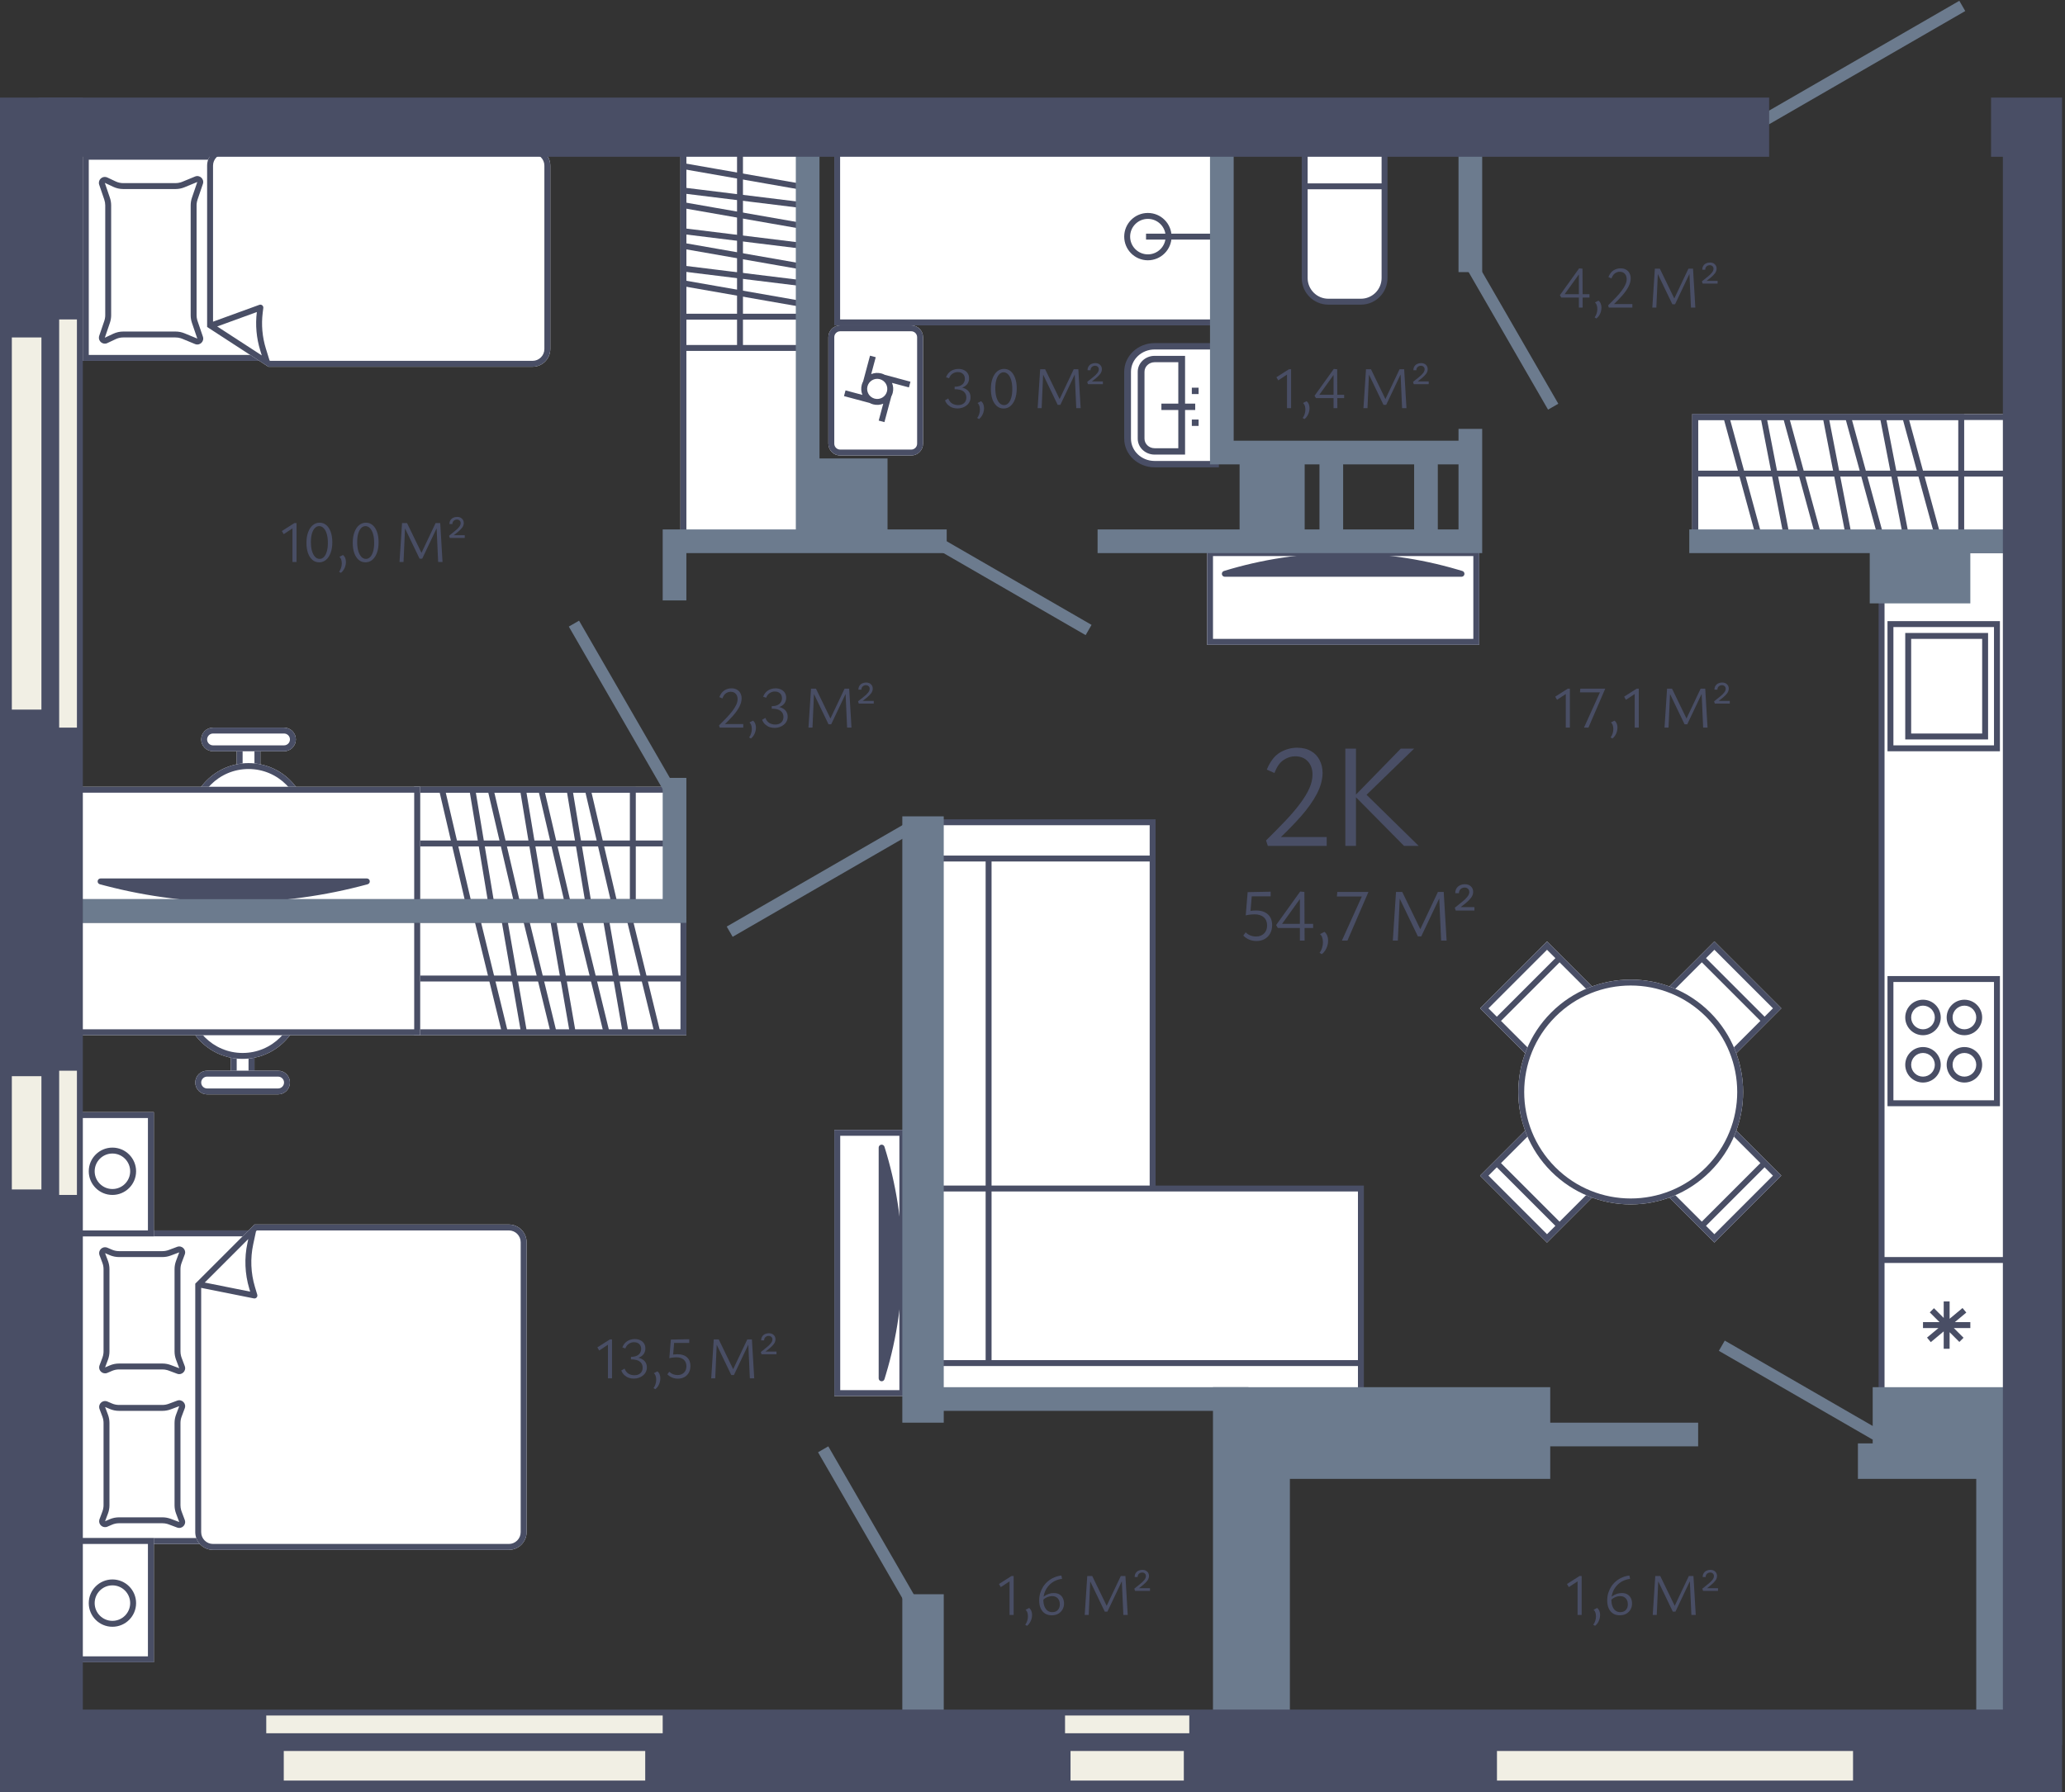 <svg width="349" height="303" viewBox="0 0 349 303" fill="none" xmlns="http://www.w3.org/2000/svg">
<rect x="0" y="0" width="349" height="303" fill="#333333" stroke="none"/>
<g id="2_12_10">
<g id="basic_furniture">
<g id="bath_stuff">
<g id="toilet">
<path id="toilet_2" d="M230 51L224.5 51C222.291 51 220.5 49.209 220.5 47L220.5 31.5L220.5 24.5L234 24.5L234 31.5L234 47C234 49.209 232.209 51 230 51Z" fill="white"/>
<path id="toilet (Stroke)" d="M220 24L234.5 24L234.5 47C234.5 49.485 232.485 51.5 230 51.5L224.5 51.5C222.015 51.5 220 49.485 220 47L220 24ZM233.5 31L233.5 25L221 25L221 31L233.5 31ZM230 50.5C231.933 50.5 233.5 48.933 233.5 47L233.5 32L221 32L221 47C221 48.933 222.567 50.5 224.5 50.5L230 50.5Z" fill="#494E65"/>
</g>
<g id="sink">
<path id="Vector 13" d="M195.142 58.538L205.427 58.538L205.427 78.461L195.142 78.461C192.617 78.461 190.57 76.532 190.57 74.153L190.57 62.846C190.57 60.467 192.617 58.538 195.142 58.538Z" fill="white"/>
<path id="Vector 13 (Stroke)" d="M195.143 59.077C192.934 59.077 191.143 60.764 191.143 62.846L191.143 74.154C191.143 76.236 192.934 77.923 195.143 77.923L204.857 77.923L204.857 59.077L195.143 59.077ZM206 58L206 79L195.143 79C192.303 79 190 76.83 190 74.154L190 62.846C190 60.17 192.303 58 195.143 58L206 58Z" fill="#494E65"/>
<path id="Vector 14" d="M195.141 76.309L199.713 76.309L199.713 60.693L195.141 60.693C193.879 60.693 192.855 61.657 192.855 62.847L192.855 74.155C192.855 75.344 193.879 76.309 195.141 76.309Z" fill="white"/>
<path id="Vector 14 (Stroke)" d="M195.142 61.232C194.196 61.232 193.428 61.956 193.428 62.848L193.428 74.155C193.428 75.047 194.196 75.771 195.142 75.771L199.142 75.771L199.142 61.232L195.142 61.232ZM200.285 60.155L200.285 76.848L195.142 76.848C193.564 76.848 192.285 75.642 192.285 74.155L192.285 62.848C192.285 61.361 193.564 60.155 195.142 60.155L200.285 60.155Z" fill="#494E65"/>
<path id="Vector 15 (Stroke)" d="M201.428 70.923L202.571 70.923L202.571 72L201.428 72L201.428 70.923ZM201.428 65.538L202.571 65.538L202.571 66.615L201.428 66.615L201.428 65.538ZM196.285 68.231L201.999 68.231L201.999 69.308L196.285 69.308L196.285 68.231Z" fill="#494E65"/>
</g>
<g id="bath">
<rect width="30" height="65" transform="translate(206 25) rotate(90)" fill="white"/>
<path id="Ellipse 1" d="M194 44C191.791 44 190 42.209 190 40C190 37.791 191.791 36 194 36C196.209 36 198 37.791 198 40C198 42.209 196.209 44 194 44Z" fill="white"/>
<path id="Ellipse 1 (Stroke)" d="M194 43C195.657 43 197 41.657 197 40C197 38.343 195.657 37 194 37C192.343 37 191 38.343 191 40L190 40C190 37.791 191.791 36 194 36C196.209 36 198 37.791 198 40C198 42.209 196.209 44 194 44C191.791 44 190 42.209 190 40L191 40C191 41.657 192.343 43 194 43Z" fill="#494E65"/>
<path id="Rectangle 75 (Stroke)" d="M206 55L141 55L141 25L206 25L206 55ZM141.985 26L141.985 54L205.015 54L205.015 40.5L193.689 40.5L193.689 39.5L205.015 39.5L205.015 26L141.985 26Z" fill="#494E65"/>
</g>
<g id="washing">
<path id="Rectangle 112" d="M142 77C140.895 77 140 76.105 140 75L140 57C140 55.895 140.895 55 142 55L154 55C155.105 55 156 55.895 156 57L156 75C156 76.105 155.105 77 154 77L142 77Z" fill="white"/>
<path id="Rectangle 112 (Stroke)" d="M155 57L156 57L156 75L155 75L155 57ZM154 56L142 56C141.448 56 141 56.448 141 57L141 75C141 75.552 141.448 76 142 76L154 76C154.552 76 155 75.552 155 75L156 75L155.989 75.204C155.887 76.213 155.036 77 154 77L142 77C140.895 77 140 76.105 140 75L140 57C140 55.895 140.895 55 142 55L154 55C155.036 55 155.887 55.787 155.989 56.796L156 57L155 57C155 56.448 154.552 56 154 56Z" fill="#494E65"/>
<path id="Ellipse 9 (Stroke)" d="M148.698 64.097C149.607 64.34 150.146 65.274 149.902 66.183C149.659 67.091 148.725 67.631 147.817 67.387C146.908 67.144 146.369 66.21 146.612 65.301C146.856 64.393 147.79 63.854 148.698 64.097ZM147.558 68.353C148.149 68.512 148.747 68.459 149.273 68.245L148.508 71.099L149.474 71.358L150.636 67.022C150.733 66.842 150.813 66.648 150.868 66.442C151.027 65.85 150.973 65.253 150.759 64.726L153.614 65.491L153.873 64.525L149.536 63.363C149.356 63.266 149.163 63.186 148.957 63.131C148.365 62.973 147.768 63.026 147.241 63.24L148.006 60.385L147.04 60.126L145.879 64.463C145.782 64.643 145.702 64.836 145.646 65.042C145.488 65.634 145.541 66.231 145.755 66.758L142.901 65.993L142.642 66.959L146.977 68.121C147.158 68.218 147.351 68.298 147.558 68.353Z" fill="#494E65"/>
</g>
</g>
<g id="wardrobe">
<path id="Rectangle 80" d="M340 70L340 80.062L340 80.5L340 91L286 91L286 80.062L286 70L340 70Z" fill="white"/>
<path id="Rectangle 80 (Stroke)" d="M340 91L286 91L286 70L340 70L340 91ZM287 80.562L287 90L339 90L339 80.562L287 80.562ZM287 71L287 79.562L339 79.562L339 71L287 71Z" fill="#494E65"/>
<path id="Rectangle 81 (Stroke)" d="M331.961 91L286.004 91L286.004 70L331.961 70L331.961 91ZM287.004 71L287.004 90L330.961 90L330.961 71L287.004 71Z" fill="#494E65"/>
<path id="Vector 18 (Stroke)" d="M296.767 90.715L291.26 70.555L292.224 70.291L297.731 90.451L296.767 90.715ZM301.953 90.583L301.463 90.678L297.55 70.519L298.531 70.327L302.444 90.487L301.953 90.583ZM306.848 90.715L301.34 70.555L302.305 70.291L307.812 90.451L306.848 90.715ZM312.455 90.583L311.964 90.678L308.052 70.519L309.033 70.327L312.945 90.487L312.455 90.583ZM317.349 90.715L311.841 70.555L312.806 70.291L318.313 90.451L317.349 90.715ZM322.114 90.583L321.623 90.678L317.71 70.519L318.692 70.327L322.604 90.487L322.114 90.583ZM327.008 90.715L321.5 70.555L322.465 70.291L327.973 90.451L327.008 90.715Z" fill="#494E65"/>
</g>
<g id="kitchen">
<path id="Vector 19" d="M318 93H340V213V236H318V213V93Z" fill="white"/>
<path id="Vector 19 (Stroke)" d="M340.5 92.5V236.5H317.5V92.5H340.5ZM318.5 235.5H339.5V213.5H318.5V235.5ZM318.5 212.5H339.5V93.5H318.5V212.5Z" fill="#494E65"/>
<path id="Vector 17 (Stroke)" d="M329.5 228L329.5 225.207L331.146 226.854L331.854 226.146L330.207 224.5L333 224.5L333 223.5L330.381 223.5L332.32 221.884L331.68 221.116L329.5 222.933L329.5 220L328.5 220L328.5 222.793L326.854 221.146L326.146 221.854L327.793 223.5L325 223.5L325 224.5L327.619 224.5L325.68 226.116L326.32 226.884L328.5 225.067L328.5 228L329.5 228Z" fill="#494E65"/>
<g id="Group 69">
<path id="Rectangle 76 (Stroke)" d="M338 165L319 165L319 187L338 187L338 165ZM320 186L320 166L337 166L337 186L320 186Z" fill="#494E65"/>
<path id="Ellipse 2 (Stroke)" d="M332 178C333.105 178 334 178.895 334 180C334 181.105 333.105 182 332 182C330.895 182 330 181.105 330 180L329 180C329 181.657 330.343 183 332 183C333.657 183 335 181.657 335 180C335 178.343 333.657 177 332 177C330.343 177 329 178.343 329 180L330 180C330 178.895 330.895 178 332 178Z" fill="#494E65"/>
<path id="Ellipse 3 (Stroke)" d="M325 170C326.105 170 327 170.895 327 172C327 173.105 326.105 174 325 174C323.895 174 323 173.105 323 172L322 172C322 173.657 323.343 175 325 175C326.657 175 328 173.657 328 172C328 170.343 326.657 169 325 169C323.343 169 322 170.343 322 172L323 172C323 170.895 323.895 170 325 170Z" fill="#494E65"/>
<path id="Ellipse 5 (Stroke)" d="M325 178C326.105 178 327 178.895 327 180C327 181.105 326.105 182 325 182C323.895 182 323 181.105 323 180L322 180C322 181.657 323.343 183 325 183C326.657 183 328 181.657 328 180C328 178.343 326.657 177 325 177C323.343 177 322 178.343 322 180L323 180C323 178.895 323.895 178 325 178Z" fill="#494E65"/>
<path id="Ellipse 4 (Stroke)" d="M332 170C333.105 170 334 170.895 334 172C334 173.105 333.105 174 332 174C330.895 174 330 173.105 330 172L329 172C329 173.657 330.343 175 332 175C333.657 175 335 173.657 335 172C335 170.343 333.657 169 332 169C330.343 169 329 170.343 329 172L330 172C330 170.895 330.895 170 332 170Z" fill="#494E65"/>
</g>
<g id="Group 70">
<path id="Rectangle 77 (Stroke)" d="M319 105L319 127L338 127L338 105L319 105ZM337 126L320 126L320 106L337 106L337 126Z" fill="#494E65"/>
<path id="Rectangle 78 (Stroke)" d="M322 107L322 125L336 125L336 107L322 107ZM335 124L323 124L323 108L335 108L335 124Z" fill="#494E65"/>
</g>
</g>
</g>
<g id="furniture">
<g id="table">
<path id="Rectangle 93" d="M261.457 210.055L250.143 198.741L252.618 196.266L261.457 187.427L272.771 198.741L263.932 207.58L261.457 210.055Z" fill="white"/>
<path id="Rectangle 93 (Stroke)" d="M250.143 198.741L261.457 187.427L272.771 198.741L261.457 210.055L250.143 198.741ZM271.357 198.741L261.457 188.841L253.679 196.62L263.578 206.519L271.357 198.741ZM262.871 207.226L252.972 197.327L251.558 198.741L261.457 208.64L262.871 207.226Z" fill="#494E65"/>
<path id="Rectangle 94" d="M289.742 159.141L301.056 170.454L298.581 172.929L289.742 181.768L278.428 170.454L287.267 161.615L289.742 159.141Z" fill="white"/>
<path id="Rectangle 94 (Stroke)" d="M301.056 170.454L289.742 181.768L278.428 170.454L289.742 159.141L301.056 170.454ZM279.843 170.454L289.742 180.354L297.52 172.576L287.621 162.676L279.843 170.454ZM288.328 161.969L298.227 171.869L299.642 170.454L289.742 160.555L288.328 161.969Z" fill="#494E65"/>
<path id="Rectangle 95" d="M250.145 170.457L261.458 159.143L263.933 161.618L272.772 170.457L261.458 181.771L252.619 172.932L250.145 170.457Z" fill="white"/>
<path id="Rectangle 95 (Stroke)" d="M261.458 159.143L272.772 170.457L261.458 181.771L250.145 170.457L261.458 159.143ZM261.458 180.357L271.358 170.457L263.58 162.679L253.68 172.578L261.458 180.357ZM252.973 171.871L262.872 161.972L261.458 160.558L251.559 170.457L252.973 171.871Z" fill="#494E65"/>
<path id="Rectangle 96" d="M301.055 198.738L289.741 210.052L287.266 207.577L278.427 198.738L289.741 187.425L298.58 196.263L301.055 198.738Z" fill="white"/>
<path id="Rectangle 96 (Stroke)" d="M289.741 210.052L278.427 198.738L289.741 187.425L301.055 198.738L289.741 210.052ZM289.741 188.839L279.841 198.738L287.62 206.516L297.519 196.617L289.741 188.839ZM298.226 197.324L288.327 207.224L289.741 208.638L299.64 198.738L298.226 197.324Z" fill="#494E65"/>
<path id="Ellipse 6" d="M262.167 171.164C269.586 163.744 281.617 163.744 289.037 171.164C296.457 178.584 296.457 190.614 289.037 198.034C281.617 205.454 269.586 205.454 262.167 198.034C254.747 190.614 254.747 178.584 262.167 171.164Z" fill="white"/>
<path id="Ellipse 6 (Stroke)" d="M262.874 171.871C255.844 178.9 255.844 190.297 262.874 197.327C269.903 204.356 281.3 204.356 288.329 197.327C295.359 190.297 295.359 178.9 288.329 171.871L289.037 171.164C296.457 178.584 296.457 190.614 289.037 198.034C281.617 205.454 269.586 205.454 262.167 198.034C254.747 190.614 254.747 178.584 262.167 171.164C269.586 163.744 281.617 163.744 289.037 171.164L288.329 171.871C281.3 164.841 269.903 164.841 262.874 171.871Z" fill="#494E65"/>
</g>
<g id="wardrobe_2">
<path id="Rectangle 80_2" d="M114.004 133L114.004 142.583L114.004 143L114.004 153L70.004 153L70.004 142.583L70.004 133L114.004 133Z" fill="white"/>
<path id="Rectangle 80 (Stroke)_2" d="M114.004 153L70.004 153L70.004 133L114.004 133L114.004 153ZM71.004 143.083L71.004 152L113.004 152L113.004 143.083L71.004 143.083ZM71.004 134L71.004 142.083L113.004 142.083L113.004 134L71.004 134Z" fill="#494E65"/>
<path id="Rectangle 81 (Stroke)_2" d="M107.453 153L70.006 153L70.006 133L107.453 133L107.453 153ZM71.006 134L71.006 152L106.453 152L106.453 134L71.006 134Z" fill="#494E65"/>
<path id="Vector 18 (Stroke)_2" d="M79.173 152.602L78.686 152.715L74.198 133.516L75.172 133.287L79.659 152.487L79.173 152.602ZM82.513 152.684L79.324 133.483L80.311 133.319L83.499 152.52L82.513 152.684ZM87.387 152.602L86.899 152.715L82.412 133.516L83.386 133.287L87.873 152.487L87.387 152.602ZM91.069 152.684L87.881 133.483L88.867 133.319L92.056 152.52L91.069 152.684ZM95.943 152.602L95.456 152.715L90.969 133.516L91.942 133.287L96.43 152.487L95.943 152.602ZM98.939 152.684L95.751 133.483L96.738 133.319L99.926 152.52L98.939 152.684ZM103.813 152.602L103.326 152.715L98.839 133.516L99.812 133.287L104.301 152.487L103.813 152.602Z" fill="#494E65"/>
</g>
<g id="wardrobe_3">
<path id="Rectangle 80_3" d="M70.004 175L70.004 165.417L70.004 165L70.004 155L116.004 155L116.004 165.417L116.004 175L70.004 175Z" fill="white"/>
<path id="Rectangle 80 (Stroke)_3" d="M70.004 155L116.004 155L116.004 175L70.004 175L70.004 155ZM115.004 164.917L115.004 156L71.004 156L71.004 164.917L115.004 164.917ZM115.004 174L115.004 165.917L71.004 165.917L71.004 174L115.004 174Z" fill="#494E65"/>
<path id="Vector 18 (Stroke)_3" d="M106.418 155.397L106.903 155.279L111.596 174.479L110.624 174.717L105.933 155.517L106.418 155.397ZM102.411 155.397L102.903 155.313L106.236 174.512L105.251 174.684L101.918 155.483L102.411 155.397ZM97.831 155.397L98.316 155.279L103.009 174.479L102.037 174.717L97.346 155.517L97.831 155.397ZM93.465 155.397L93.958 155.313L97.291 174.512L96.306 174.684L92.973 155.483L93.465 155.397ZM88.886 155.397L89.371 155.279L94.062 174.479L93.092 174.717L88.399 155.517L88.886 155.397ZM85.237 155.397L85.73 155.313L89.062 174.512L88.077 174.684L84.744 155.483L85.237 155.397ZM80.657 155.397L81.143 155.279L85.835 174.479L84.863 174.717L80.172 155.517L80.657 155.397Z" fill="#494E65"/>
</g>
<g id="sofa">
<path d="M230.004 236L158.004 236L158.004 230.425L158.004 200.915L194.805 200.915L230.004 200.915L230.004 230.425L230.004 236Z" fill="white"/>
<path d="M158.004 200.915L194.805 200.915L194.804 145.132L194.804 139L158.004 139L158.004 145.132L158.004 200.915Z" fill="white"/>
</g>
<path id="sofa (Stroke)" d="M157.504 236.5L157.504 138.5L195.305 138.5L195.305 200.415L230.504 200.415L230.504 236.5L157.504 236.5ZM194.305 139.5L158.504 139.5L158.504 144.632L194.305 144.632L194.305 139.5ZM166.58 145.632L158.504 145.632L158.504 200.415L166.58 200.415L166.58 145.632ZM194.305 145.632L167.58 145.632L167.58 200.415L194.305 200.415L194.305 145.632ZM229.504 201.415L167.58 201.415L167.58 229.925L229.504 229.925L229.504 201.415ZM166.58 201.415L158.504 201.415L158.504 229.925L166.58 229.925L166.58 201.415ZM229.504 230.925L158.504 230.925L158.504 235.5L229.504 235.5L229.504 230.925Z" fill="#494E65"/>
<path id="TV-stand" d="M141.004 191H153.004V236H141.004V191Z" fill="white"/>
<path id="TV-stand (Stroke)" d="M153.004 191V236H141.004V191H153.004ZM142.004 235H152.004V192H142.004V235Z" fill="#494E65"/>
<path id="TV-stand_2" d="M204.004 109L204.004 93L250.004 93L250.004 109L204.004 109Z" fill="white"/>
<path id="TV-stand (Stroke)_2" d="M204.004 93L250.004 93L250.004 109L204.004 109L204.004 93ZM249.004 108L249.004 94L205.004 94L205.004 108L249.004 108Z" fill="#494E65"/>
<path id="TV" d="M149.003 233L149.237 232.224V232.224C151.202 225.697 149.003 226.183 149.003 233V233Z" fill="white"/>
<path id="TV (Stroke)" d="M149.48 193.85C153.419 206.375 153.502 219.796 149.716 232.368L149.482 233.145C149.41 233.382 149.175 233.531 148.93 233.495C148.685 233.459 148.503 233.248 148.503 233L148.503 194C148.503 193.753 148.683 193.543 148.927 193.506C149.171 193.468 149.405 193.614 149.48 193.85Z" fill="#494E65"/>
<path id="TV_2" d="M247.004 97L246.205 96.766V96.766C239.638 94.838 240.16 97 247.004 97V97Z" fill="white"/>
<path id="TV (Stroke)_2" d="M206.857 96.522C219.713 92.58 233.443 92.498 246.345 96.286L247.144 96.521C247.383 96.591 247.534 96.826 247.499 97.072C247.463 97.318 247.252 97.501 247.004 97.501L207.004 97.501C206.756 97.501 206.546 97.32 206.509 97.075C206.473 96.83 206.62 96.595 206.857 96.522Z" fill="#494E65"/>
<g id="bed_group">
<g id="bed">
<path id="Rectangle 106" d="M88 208L88 261L12 261L12 208L88 208Z" fill="white"/>
<path id="Rectangle 106 (Stroke)" d="M88 261L12 261L12 208L88 208L88 261ZM13 209L13 260L87 260L87 209L13 209Z" fill="#494E65"/>
<path id="pillow" d="M29.94 210.773C30.743 210.471 31.529 211.257 31.227 212.06L30.691 213.491C30.564 213.828 30.5 214.185 30.5 214.544L30.5 228.456C30.5 228.816 30.564 229.173 30.691 229.51L31.227 230.941C31.529 231.744 30.744 232.529 29.94 232.228L28.509 231.691C28.172 231.565 27.815 231.5 27.456 231.5L20.115 231.5C19.709 231.5 19.307 231.583 18.933 231.743L18.152 232.078C17.343 232.425 16.513 231.632 16.822 230.808L17.308 229.51C17.435 229.173 17.5 228.816 17.5 228.456L17.5 214.544C17.5 214.185 17.435 213.828 17.308 213.491L16.822 212.193C16.513 211.369 17.343 210.576 18.152 210.923L18.933 211.258C19.307 211.418 19.709 211.5 20.115 211.5L27.456 211.5C27.816 211.5 28.172 211.436 28.509 211.309L29.94 210.773Z" fill="white"/>
<path id="pillow (Stroke)" d="M20.115 230.5L27.456 230.5C27.935 230.5 28.411 230.587 28.86 230.755L30.291 231.291L29.755 229.861C29.586 229.412 29.5 228.936 29.5 228.456L29.5 214.544C29.5 214.065 29.586 213.589 29.755 213.14L30.291 211.709L28.86 212.245C28.411 212.414 27.935 212.5 27.456 212.5L20.116 212.5C19.574 212.5 19.038 212.391 18.54 212.177L17.758 211.842L18.245 213.14C18.413 213.589 18.5 214.065 18.5 214.544L17.5 214.544C17.5 214.185 17.434 213.827 17.308 213.491L16.822 212.193L16.777 212.039C16.627 211.325 17.294 210.688 18.001 210.87L18.152 210.923L18.933 211.258C19.307 211.418 19.709 211.5 20.116 211.5L27.456 211.5C27.815 211.5 28.172 211.435 28.509 211.309L29.94 210.773C30.744 210.472 31.528 211.256 31.227 212.06L30.691 213.491C30.565 213.827 30.5 214.185 30.5 214.544L30.5 228.456C30.5 228.726 30.536 228.994 30.607 229.253L30.691 229.51L31.227 230.941C31.528 231.744 30.744 232.529 29.94 232.228L28.509 231.692L28.253 231.608C27.993 231.536 27.725 231.5 27.456 231.5L20.115 231.5L19.963 231.504C19.609 231.522 19.26 231.602 18.933 231.743L18.152 232.078C17.393 232.403 16.616 231.726 16.777 230.961L16.822 230.808L17.308 229.51C17.403 229.257 17.464 228.993 17.488 228.725L17.5 228.456L18.5 228.456C18.5 228.936 18.413 229.412 18.245 229.861L17.758 231.159L18.54 230.824C19.037 230.61 19.573 230.5 20.115 230.5ZM18.5 228.456L17.5 228.456L17.5 214.544L18.5 214.544L18.5 228.456Z" fill="#494E65"/>
<path id="pillow_2" d="M29.94 236.773C30.743 236.471 31.529 237.257 31.227 238.06L30.691 239.491C30.564 239.828 30.5 240.185 30.5 240.544L30.5 254.456C30.5 254.816 30.564 255.173 30.691 255.51L31.227 256.941C31.529 257.744 30.744 258.529 29.94 258.228L28.509 257.691C28.172 257.565 27.815 257.5 27.456 257.5L20.115 257.5C19.709 257.5 19.307 257.583 18.933 257.743L18.152 258.078C17.343 258.425 16.513 257.632 16.822 256.808L17.308 255.51C17.435 255.173 17.5 254.816 17.5 254.456L17.5 240.544C17.5 240.185 17.435 239.828 17.308 239.491L16.822 238.193C16.513 237.369 17.343 236.576 18.152 236.923L18.933 237.258C19.307 237.418 19.709 237.5 20.115 237.5L27.456 237.5C27.816 237.5 28.172 237.436 28.509 237.309L29.94 236.773Z" fill="white"/>
<path id="pillow (Stroke)_2" d="M20.115 256.5L27.456 256.5C27.935 256.5 28.411 256.587 28.86 256.755L30.291 257.291L29.755 255.861C29.586 255.412 29.5 254.936 29.5 254.456L29.5 240.544C29.5 240.065 29.586 239.589 29.755 239.14L30.291 237.709L28.86 238.245C28.411 238.414 27.935 238.5 27.456 238.5L20.116 238.5C19.574 238.5 19.038 238.391 18.54 238.177L17.758 237.842L18.245 239.14C18.413 239.589 18.5 240.065 18.5 240.544L17.5 240.544C17.5 240.185 17.434 239.827 17.308 239.491L16.822 238.193L16.777 238.039C16.627 237.325 17.294 236.688 18.001 236.87L18.152 236.923L18.933 237.258C19.307 237.418 19.709 237.5 20.116 237.5L27.456 237.5C27.815 237.5 28.172 237.435 28.509 237.309L29.94 236.773C30.744 236.472 31.528 237.256 31.227 238.06L30.691 239.491C30.565 239.827 30.5 240.185 30.5 240.544L30.5 254.456C30.5 254.726 30.536 254.994 30.607 255.253L30.691 255.51L31.227 256.941C31.528 257.744 30.744 258.529 29.94 258.228L28.509 257.692L28.253 257.608C27.993 257.536 27.725 257.5 27.456 257.5L20.115 257.5L19.963 257.504C19.609 257.522 19.26 257.602 18.933 257.743L18.152 258.078C17.393 258.403 16.616 257.726 16.777 256.961L16.822 256.808L17.308 255.51C17.403 255.257 17.464 254.993 17.488 254.725L17.5 254.456L18.5 254.456C18.5 254.936 18.413 255.412 18.245 255.861L17.758 257.159L18.54 256.824C19.037 256.61 19.573 256.5 20.115 256.5ZM18.5 254.456L17.5 254.456L17.5 240.544L18.5 240.544L18.5 254.456Z" fill="#494E65"/>
<path id="Rectangle 109" d="M86 207C87.657 207 89 208.343 89 210L89 259C89 260.657 87.657 262 86 262L36 262C34.343 262 33 260.657 33 259L33 217L43 207L86 207Z" fill="white"/>
<path id="Rectangle 109 (Stroke)" d="M36 261L86 261C87.105 261 88 260.105 88 259L88 210C88 208.895 87.105 208 86 208L43.414 208L43.266 208.148L42.796 210.34C42.284 212.727 42.383 215.206 43.085 217.545L43.478 218.856C43.529 219.025 43.488 219.207 43.37 219.337C43.252 219.467 43.074 219.524 42.902 219.49L34 217.71L34 259L33 259L33 217L43 207L86 207C87.657 207 89 208.343 89 210L89 259L88.996 259.154C88.916 260.739 87.605 262 86 262L36 262C34.395 262 33.084 260.739 33.004 259.154L33 259L34 259C34 260.105 34.895 261 36 261ZM42.128 217.832C41.378 215.332 41.271 212.682 41.818 210.13L41.964 209.45L34.603 216.811L42.283 218.347L42.128 217.832Z" fill="#494E65"/>
</g>
<g id="bedside">
<path id="Rectangle 110" d="M26 188L26 209L12 209L12 188L26 188Z" fill="white"/>
<path id="Rectangle 110 (Stroke)" d="M26 209L12 209L12 188L26 188L26 209ZM13 189L13 208L25 208L25 189L13 189Z" fill="#494E65"/>
<path id="Ellipse 8" d="M19 202C16.791 202 15 200.209 15 198C15 195.791 16.791 194 19 194C21.209 194 23 195.791 23 198C23 200.209 21.209 202 19 202Z" fill="white"/>
<path id="Ellipse 8 (Stroke)" d="M19 201C20.657 201 22 199.657 22 198C22 196.343 20.657 195 19 195C17.343 195 16 196.343 16 198L15 198C15 195.791 16.791 194 19 194C21.209 194 23 195.791 23 198C23 200.209 21.209 202 19 202C16.791 202 15 200.209 15 198L16 198C16 199.657 17.343 201 19 201Z" fill="#494E65"/>
</g>
<g id="bedside_2">
<path id="Rectangle 110_2" d="M26 281L26 260L12 260L12 281L26 281Z" fill="white"/>
<path id="Rectangle 110 (Stroke)_2" d="M26 260L12 260L12 281L26 281L26 260ZM13 280L13 261L25 261L25 280L13 280Z" fill="#494E65"/>
<path id="Ellipse 8_2" d="M19 267C16.791 267 15 268.791 15 271C15 273.209 16.791 275 19 275C21.209 275 23 273.209 23 271C23 268.791 21.209 267 19 267Z" fill="white"/>
<path id="Ellipse 8 (Stroke)_2" d="M19 268C20.657 268 22 269.343 22 271C22 272.657 20.657 274 19 274C17.343 274 16 272.657 16 271L15 271C15 273.209 16.791 275 19 275C21.209 275 23 273.209 23 271C23 268.791 21.209 267 19 267C16.791 267 15 268.791 15 271L16 271C16 269.343 17.343 268 19 268Z" fill="#494E65"/>
</g>
</g>
<g id="wardrobe_4">
<path id="Rectangle 79" d="M115.004 91H136.004V25.003H115.004V91Z" fill="white"/>
<path id="Rectangle 79 (Stroke)" d="M136.004 91V25.003H115.004V91H136.004ZM116.004 26.003H135.004V90H116.004V26.003Z" fill="#494E65"/>
<path id="Rectangle 80 (Stroke)_4" d="M136.004 59.32V25.002H115.004V59.32H136.004ZM125.566 26.002H135.004V58.32H125.566V26.002ZM116.004 26.002H124.566V58.32H116.004V26.002Z" fill="#494E65"/>
<path id="Rectangle 81 (Stroke)_3" d="M136.004 54.035V24.996H115.004V54.035H136.004ZM116.004 25.996H135.004V53.035H116.004V25.996Z" fill="#494E65"/>
<path id="Vector 18 (Stroke)_4" d="M135.652 31.102L115.527 27.583L115.355 28.568L135.48 32.088L135.652 31.102ZM135.628 34.179L115.503 31.703L115.38 32.695L135.505 35.172L135.628 34.179ZM135.652 37.702L115.527 34.183L115.355 35.168L135.48 38.688L135.652 37.702ZM135.628 41.055L115.503 38.579L115.38 39.571L135.505 42.047L135.628 41.055ZM135.652 44.578L115.527 41.059L115.355 42.043L135.48 45.563L135.652 44.578ZM135.628 47.378L115.503 44.902L115.38 45.895L135.505 48.371L135.628 47.378ZM135.652 50.902L115.527 47.382L115.355 48.367L135.48 51.887L135.652 50.902Z" fill="#494E65"/>
</g>
<g id="bed_small">
<path id="Rectangle 111" d="M14.004 26L91.004 26L91.004 61L14.004 61L14.004 26Z" fill="white"/>
<path id="Rectangle 111 (Stroke)" d="M91.004 26L91.004 61L14.004 61L14.004 26L91.004 26ZM15.004 60L90.004 60L90.004 27L15.004 27L15.004 60Z" fill="#494E65"/>
<path id="pillow_3" d="M32.965 29.84C33.76 29.512 34.57 30.274 34.292 31.087L33.385 33.745C33.278 34.057 33.224 34.385 33.224 34.715L33.224 53.284C33.224 53.614 33.278 53.941 33.385 54.253L34.292 56.911C34.57 57.725 33.76 58.486 32.965 58.159L30.804 57.269C30.441 57.119 30.053 57.043 29.661 57.043L20.832 57.043C20.39 57.043 19.953 57.14 19.554 57.328L18.139 57.994C17.34 58.37 16.482 57.602 16.767 56.766L17.625 54.253C17.732 53.941 17.786 53.614 17.786 53.284L17.786 34.715C17.786 34.385 17.732 34.057 17.625 33.745L16.767 31.232C16.482 30.396 17.34 29.628 18.139 30.004L19.554 30.67C19.954 30.858 20.39 30.956 20.832 30.956L29.661 30.956C30.053 30.956 30.442 30.879 30.804 30.73L32.965 29.84Z" fill="white"/>
<path id="pillow (Stroke)_3" d="M20.832 56.045L29.661 56.045C30.184 56.045 30.701 56.146 31.185 56.345L33.346 57.236L32.438 54.578C32.296 54.162 32.224 53.724 32.224 53.285L32.224 34.717C32.224 34.277 32.296 33.84 32.438 33.423L33.346 30.765L31.185 31.656C30.701 31.855 30.184 31.957 29.661 31.957L20.832 31.957C20.243 31.957 19.661 31.827 19.128 31.576L17.714 30.91L18.571 33.423C18.713 33.84 18.786 34.277 18.786 34.717L17.786 34.717C17.786 34.387 17.732 34.059 17.625 33.747L16.768 31.233C16.5 30.45 17.238 29.726 17.989 29.948L18.14 30.006L19.555 30.672C19.954 30.86 20.39 30.957 20.832 30.957L29.661 30.957C29.955 30.957 30.247 30.914 30.527 30.83L30.804 30.731L32.965 29.841C33.76 29.514 34.569 30.275 34.292 31.089L33.385 33.747C33.305 33.981 33.254 34.224 33.233 34.469L33.224 34.717L33.224 53.285C33.224 53.532 33.254 53.779 33.314 54.018L33.385 54.255L34.292 56.913C34.57 57.726 33.76 58.488 32.965 58.161L30.804 57.27L30.527 57.172C30.247 57.087 29.955 57.045 29.661 57.045L20.832 57.045L20.666 57.048C20.281 57.07 19.903 57.165 19.554 57.33L18.14 57.996C17.391 58.348 16.589 57.695 16.727 56.923L16.768 56.768L17.625 54.255C17.705 54.02 17.756 53.778 17.776 53.532L17.786 53.285L18.786 53.285C18.786 53.724 18.713 54.162 18.571 54.578L17.714 57.092L19.128 56.425C19.661 56.175 20.243 56.045 20.832 56.045ZM18.786 53.285L17.786 53.285L17.786 34.717L18.786 34.717L18.786 53.285Z" fill="#494E65"/>
<path id="Rectangle 110_3" d="M90.004 62C91.661 62 93.004 60.657 93.004 59L93.004 28C93.004 26.343 91.661 25 90.004 25L38.004 25C36.347 25 35.004 26.343 35.004 28L35.004 55.273L45.361 62L90.004 62Z" fill="white"/>
<path id="Rectangle 110 (Stroke)_3" d="M38.004 26L90.004 26C91.109 26 92.004 26.895 92.004 28L92.004 59C92.004 60.105 91.109 61 90.004 61L45.657 61L45.555 60.934L44.938 58.94C44.328 56.973 44.146 54.898 44.401 52.855L44.5 52.062C44.522 51.89 44.452 51.718 44.315 51.609C44.179 51.501 43.997 51.471 43.833 51.53L36.004 54.377L36.004 28L35.004 28L35.004 55.273L45.361 62L90.004 62C91.609 62 92.92 60.739 93 59.154L93.004 59L93.004 28C93.004 26.343 91.661 25 90.004 25L38.004 25C36.347 25 35.004 26.343 35.004 28L36.004 28C36.004 26.895 36.899 26 38.004 26ZM36.706 55.187L43.407 52.749C43.138 54.928 43.333 57.139 43.982 59.236L44.245 60.083L36.706 55.187Z" fill="#494E65"/>
</g>
<g id="chair-with-table">
<g id="chair">
<path id="Rectangle 104" d="M40.004 125H44.004V133H40.004V125Z" fill="white"/>
<path id="Rectangle 104 (Stroke)" d="M44.004 125V133H40.004V125H44.004ZM41.004 132H43.004V126H41.004V132Z" fill="#494E65"/>
<path id="Rectangle 102" d="M32.004 139C32.004 133.477 36.481 129 42.004 129V129C47.527 129 52.004 133.477 52.004 139V139C52.004 144.523 47.527 149 42.004 149V149C36.481 149 32.004 144.523 32.004 139V139Z" fill="white"/>
<path id="Rectangle 102 (Stroke)" d="M51.004 139C51.004 134.029 46.974 130 42.004 130C37.033 130 33.004 134.029 33.004 139C33.004 143.971 37.033 148 42.004 148V149C36.481 149 32.004 144.523 32.004 139C32.004 133.477 36.481 129 42.004 129C47.527 129 52.004 133.477 52.004 139C52.004 144.523 47.527 149 42.004 149V148C46.974 148 51.004 143.971 51.004 139Z" fill="#494E65"/>
<path id="Rectangle 103" d="M34.004 125C34.004 123.895 34.899 123 36.004 123H48.004C49.108 123 50.004 123.895 50.004 125V125C50.004 126.105 49.108 127 48.004 127H36.004C34.899 127 34.004 126.105 34.004 125V125Z" fill="white"/>
<path id="Rectangle 103 (Stroke)" d="M48.004 126V127H36.004V126H48.004ZM49.004 125C49.004 124.448 48.556 124 48.004 124H36.004C35.452 124 35.004 124.448 35.004 125C35.004 125.552 35.452 126 36.004 126V127C34.899 127 34.004 126.105 34.004 125C34.004 123.895 34.899 123 36.004 123H48.004C49.108 123 50.004 123.895 50.004 125C50.004 126.105 49.108 127 48.004 127V126C48.556 126 49.004 125.552 49.004 125Z" fill="#494E65"/>
</g>
<path id="Rectangle 101" d="M12.004 133H71.004V153H12.004V133Z" fill="white"/>
<path id="Rectangle 101 (Stroke)" d="M71.004 133V153H12.004V133H71.004ZM13.004 152H70.004V134H13.004V152Z" fill="#494E65"/>
</g>
<g id="chair-with-table_2">
<g id="chair_2">
<path id="Rectangle 104_2" d="M43.004 183L39.004 183L39.004 175L43.004 175L43.004 183Z" fill="white"/>
<path id="Rectangle 104 (Stroke)_2" d="M39.004 183L39.004 175L43.004 175L43.004 183L39.004 183ZM42.004 176L40.004 176L40.004 182L42.004 182L42.004 176Z" fill="#494E65"/>
<path id="Rectangle 102_2" d="M51.004 169C51.004 174.523 46.527 179 41.004 179V179C35.481 179 31.004 174.523 31.004 169V169C31.004 163.477 35.481 159 41.004 159V159C46.527 159 51.004 163.477 51.004 169V169Z" fill="white"/>
<path id="Rectangle 102 (Stroke)_2" d="M32.004 169C32.004 173.971 36.033 178 41.004 178C45.974 178 50.004 173.971 50.004 169C50.004 164.029 45.974 160 41.004 160L41.004 159C46.527 159 51.004 163.477 51.004 169C51.004 174.523 46.527 179 41.004 179C35.481 179 31.004 174.523 31.004 169C31.004 163.477 35.481 159 41.004 159L41.004 160C36.033 160 32.004 164.029 32.004 169Z" fill="#494E65"/>
<path id="Rectangle 103_2" d="M49.004 183C49.004 184.105 48.108 185 47.004 185L35.004 185C33.899 185 33.004 184.105 33.004 183V183C33.004 181.895 33.899 181 35.004 181L47.004 181C48.108 181 49.004 181.895 49.004 183V183Z" fill="white"/>
<path id="Rectangle 103 (Stroke)_2" d="M35.004 182L35.004 181L47.004 181L47.004 182L35.004 182ZM34.004 183C34.004 183.552 34.452 184 35.004 184L47.004 184C47.556 184 48.004 183.552 48.004 183C48.004 182.448 47.556 182 47.004 182L47.004 181C48.108 181 49.004 181.895 49.004 183C49.004 184.105 48.108 185 47.004 185L35.004 185C33.899 185 33.004 184.105 33.004 183C33.004 181.895 33.899 181 35.004 181L35.004 182C34.452 182 34.004 182.448 34.004 183Z" fill="#494E65"/>
</g>
<path id="Rectangle 101_2" d="M71.004 175L12.004 175L12.004 155L71.004 155L71.004 175Z" fill="white"/>
<path id="Rectangle 101 (Stroke)_2" d="M12.004 175L12.004 155L71.004 155L71.004 175L12.004 175ZM70.004 156L13.004 156L13.004 174L70.004 174L70.004 156Z" fill="#494E65"/>
</g>
<path id="TV_3" d="M17.004 148.999L17.919 149.238V149.238C24.657 150.997 23.968 148.999 17.004 148.999V148.999Z" fill="white"/>
<path id="TV (Stroke)_3" d="M62.132 149.482C47.626 153.436 32.337 153.519 17.788 149.722L16.874 149.483C16.631 149.419 16.472 149.185 16.504 148.936C16.536 148.686 16.749 148.499 17 148.499L62 148.499C62.251 148.499 62.462 148.685 62.495 148.933C62.529 149.181 62.374 149.416 62.132 149.482Z" fill="#494E65"/>
</g>
<g id="info+">
<g id="10,0 &#208;&#156;2">
<path id="Vector" d="M75.898 90.559C76.258 90.266 76.585 90.002 76.878 89.769C77.178 89.536 77.415 89.309 77.588 89.089C77.768 88.869 77.858 88.649 77.858 88.429C77.858 88.242 77.795 88.096 77.668 87.989C77.548 87.882 77.402 87.829 77.228 87.829C77.015 87.829 76.832 87.899 76.678 88.039C76.532 88.179 76.458 88.362 76.458 88.589L75.958 88.589C75.958 88.336 76.015 88.119 76.128 87.939C76.242 87.759 76.395 87.622 76.588 87.529C76.788 87.429 77.008 87.379 77.248 87.379C77.595 87.379 77.868 87.476 78.068 87.669C78.275 87.862 78.378 88.109 78.378 88.409C78.378 88.682 78.292 88.939 78.118 89.179C77.945 89.412 77.708 89.656 77.408 89.909C77.108 90.156 76.758 90.432 76.358 90.739L76.538 90.479L78.548 90.479L78.548 90.939L76.018 90.939L75.898 90.559Z" fill="#494E65"/>
<path id="Vector_2" d="M74.049 95L73.769 88.76L74.109 88.64L71.359 94.44L70.909 94.44L68.26 88.93L68.269 88.42L68.79 88.42L71.35 93.7L71.12 93.7L73.62 88.42L74.4 88.42L74.79 95L74.049 95ZM67.519 95L67.95 88.42L68.49 88.42L68.2 95L67.519 95Z" fill="#494E65"/>
<path id="Vector_3" d="M61.767 95.059C61.327 95.059 60.947 94.923 60.627 94.649C60.307 94.376 60.057 93.993 59.877 93.499C59.704 93.006 59.617 92.426 59.617 91.759C59.617 91.079 59.711 90.486 59.897 89.979C60.084 89.466 60.344 89.069 60.677 88.789C61.017 88.503 61.407 88.359 61.847 88.359C62.281 88.359 62.657 88.496 62.977 88.769C63.297 89.043 63.544 89.426 63.717 89.919C63.897 90.413 63.987 90.989 63.987 91.649C63.987 92.336 63.894 92.936 63.707 93.449C63.52 93.956 63.261 94.353 62.927 94.639C62.594 94.919 62.207 95.059 61.767 95.059ZM61.837 94.479C62.13 94.479 62.38 94.366 62.587 94.139C62.794 93.913 62.954 93.599 63.067 93.199C63.181 92.793 63.237 92.319 63.237 91.779C63.237 91.206 63.177 90.709 63.057 90.289C62.937 89.863 62.764 89.533 62.537 89.299C62.317 89.059 62.06 88.939 61.767 88.939C61.487 88.939 61.24 89.053 61.027 89.279C60.814 89.506 60.651 89.819 60.537 90.219C60.424 90.619 60.367 91.089 60.367 91.629C60.367 92.203 60.427 92.703 60.547 93.129C60.674 93.556 60.847 93.889 61.067 94.129C61.294 94.363 61.55 94.479 61.837 94.479Z" fill="#494E65"/>
<path id="Vector_4" d="M57.615 96.84L57.305 96.66C57.458 96.46 57.571 96.237 57.645 95.99C57.725 95.744 57.765 95.497 57.765 95.25C57.765 94.997 57.731 94.774 57.665 94.58C57.598 94.387 57.498 94.237 57.365 94.13L57.965 93.82C58.145 93.967 58.271 94.14 58.345 94.34C58.425 94.54 58.465 94.757 58.465 94.99C58.465 95.23 58.431 95.464 58.365 95.69C58.298 95.924 58.201 96.137 58.075 96.33C57.948 96.53 57.795 96.7 57.615 96.84Z" fill="#494E65"/>
<path id="Vector_5" d="M53.943 95.059C53.503 95.059 53.123 94.923 52.803 94.649C52.483 94.376 52.233 93.993 52.053 93.499C51.88 93.006 51.793 92.426 51.793 91.759C51.793 91.079 51.886 90.486 52.073 89.979C52.26 89.466 52.52 89.069 52.853 88.789C53.193 88.503 53.583 88.359 54.023 88.359C54.456 88.359 54.833 88.496 55.153 88.769C55.473 89.043 55.72 89.426 55.893 89.919C56.073 90.413 56.163 90.989 56.163 91.649C56.163 92.336 56.07 92.936 55.883 93.449C55.696 93.956 55.436 94.353 55.103 94.639C54.77 94.919 54.383 95.059 53.943 95.059ZM54.013 94.479C54.306 94.479 54.556 94.366 54.763 94.139C54.97 93.913 55.13 93.599 55.243 93.199C55.356 92.793 55.413 92.319 55.413 91.779C55.413 91.206 55.353 90.709 55.233 90.289C55.113 89.863 54.94 89.533 54.713 89.299C54.493 89.059 54.236 88.939 53.943 88.939C53.663 88.939 53.416 89.053 53.203 89.279C52.99 89.506 52.826 89.819 52.713 90.219C52.6 90.619 52.543 91.089 52.543 91.629C52.543 92.203 52.603 92.703 52.723 93.129C52.85 93.556 53.023 93.889 53.243 94.129C53.47 94.363 53.726 94.479 54.013 94.479Z" fill="#494E65"/>
<path id="Vector_6" d="M49.427 95L49.427 89L49.947 88.98L47.947 90.3L47.637 89.77L49.757 88.42L50.117 88.42L50.117 95L49.427 95Z" fill="#494E65"/>
</g>
<g id="13,5 &#208;&#156;2">
<path id="Vector_7" d="M128.582 228.559C128.942 228.266 129.269 228.002 129.562 227.769C129.862 227.536 130.099 227.309 130.272 227.089C130.452 226.869 130.542 226.649 130.542 226.429C130.542 226.242 130.479 226.096 130.352 225.989C130.232 225.882 130.085 225.829 129.912 225.829C129.699 225.829 129.515 225.899 129.362 226.039C129.215 226.179 129.142 226.362 129.142 226.589L128.642 226.589C128.642 226.336 128.699 226.119 128.812 225.939C128.925 225.759 129.079 225.622 129.272 225.529C129.472 225.429 129.692 225.379 129.932 225.379C130.279 225.379 130.552 225.476 130.752 225.669C130.959 225.862 131.062 226.109 131.062 226.409C131.062 226.682 130.975 226.939 130.802 227.179C130.629 227.412 130.392 227.656 130.092 227.909C129.792 228.156 129.442 228.432 129.042 228.739L129.222 228.479L131.232 228.479L131.232 228.939L128.702 228.939L128.582 228.559Z" fill="#494E65"/>
<path id="Vector_8" d="M126.729 233L126.449 226.76L126.789 226.64L124.039 232.44L123.589 232.44L120.939 226.93L120.949 226.42L121.469 226.42L124.029 231.7L123.799 231.7L126.299 226.42L127.079 226.42L127.469 233L126.729 233ZM120.199 233L120.629 226.42L121.169 226.42L120.879 233L120.199 233Z" fill="#494E65"/>
<path id="Vector_9" d="M113.119 229.599L113.379 226.449L116.489 226.389L116.489 227.019L113.539 227.019L113.959 226.719L113.739 229.299L113.119 229.599ZM113.109 231.889C113.296 232.075 113.509 232.215 113.749 232.309C113.989 232.402 114.242 232.449 114.509 232.449C114.969 232.449 115.332 232.312 115.599 232.039C115.872 231.765 116.009 231.409 116.009 230.969C116.009 230.489 115.859 230.115 115.559 229.849C115.259 229.582 114.839 229.449 114.299 229.449C114.199 229.449 114.076 229.455 113.929 229.469C113.782 229.482 113.636 229.499 113.489 229.519C113.342 229.539 113.219 229.565 113.119 229.599L113.299 229.059C113.446 229.019 113.632 228.989 113.859 228.969C114.086 228.942 114.306 228.929 114.519 228.929C115.206 228.929 115.739 229.105 116.119 229.459C116.499 229.805 116.689 230.289 116.689 230.909C116.689 231.335 116.599 231.712 116.419 232.039C116.246 232.359 115.999 232.609 115.679 232.789C115.366 232.969 114.996 233.059 114.569 233.059C114.216 233.059 113.889 232.995 113.589 232.869C113.296 232.742 113.029 232.562 112.789 232.329L113.109 231.889Z" fill="#494E65"/>
<path id="Vector_10" d="M110.755 234.84L110.445 234.66C110.599 234.46 110.712 234.237 110.785 233.99C110.865 233.744 110.905 233.497 110.905 233.25C110.905 232.997 110.872 232.774 110.805 232.58C110.739 232.387 110.639 232.237 110.505 232.13L111.105 231.82C111.285 231.967 111.412 232.14 111.485 232.34C111.565 232.54 111.605 232.757 111.605 232.99C111.605 233.23 111.572 233.464 111.505 233.69C111.439 233.924 111.342 234.137 111.215 234.33C111.089 234.53 110.935 234.7 110.755 234.84Z" fill="#494E65"/>
<path id="Vector_11" d="M108.614 231.199C108.614 230.773 108.457 230.433 108.144 230.179C107.831 229.926 107.327 229.799 106.634 229.799L106.634 229.369C107.034 229.369 107.361 229.309 107.614 229.189C107.867 229.069 108.054 228.909 108.174 228.709C108.301 228.503 108.364 228.276 108.364 228.029C108.364 227.683 108.254 227.409 108.034 227.209C107.821 227.003 107.527 226.899 107.154 226.899C106.847 226.899 106.561 226.986 106.294 227.159C106.027 227.326 105.824 227.589 105.684 227.949L105.184 227.779C105.311 227.453 105.477 227.186 105.684 226.979C105.897 226.773 106.137 226.619 106.404 226.519C106.677 226.413 106.964 226.359 107.264 226.359C107.624 226.359 107.937 226.426 108.204 226.559C108.477 226.686 108.691 226.869 108.844 227.109C108.997 227.343 109.074 227.626 109.074 227.959C109.074 228.286 108.991 228.579 108.824 228.839C108.657 229.099 108.404 229.306 108.064 229.459C107.731 229.606 107.304 229.679 106.784 229.679L106.784 229.389C107.351 229.389 107.821 229.463 108.194 229.609C108.574 229.756 108.857 229.959 109.044 230.219C109.231 230.479 109.324 230.789 109.324 231.149C109.324 231.443 109.264 231.706 109.144 231.939C109.024 232.173 108.857 232.373 108.644 232.539C108.437 232.706 108.201 232.833 107.934 232.919C107.674 233.006 107.401 233.049 107.114 233.049C106.834 233.049 106.557 233.006 106.284 232.919C106.017 232.826 105.771 232.679 105.544 232.479C105.317 232.279 105.137 232.013 105.004 231.679L105.554 231.359C105.707 231.753 105.931 232.039 106.224 232.219C106.524 232.393 106.854 232.479 107.214 232.479C107.647 232.479 107.987 232.366 108.234 232.139C108.487 231.906 108.614 231.593 108.614 231.199Z" fill="#494E65"/>
<path id="Vector_12" d="M102.747 233L102.747 227L103.267 226.98L101.267 228.3L100.957 227.77L103.077 226.42L103.437 226.42L103.437 233L102.747 233Z" fill="#494E65"/>
</g>
<g id="1,6 &#208;&#156;2">
<path id="Vector_13" d="M191.707 268.559C192.067 268.266 192.394 268.002 192.687 267.769C192.987 267.536 193.224 267.309 193.397 267.089C193.577 266.869 193.667 266.649 193.667 266.429C193.667 266.242 193.604 266.096 193.477 265.989C193.357 265.882 193.21 265.829 193.037 265.829C192.824 265.829 192.64 265.899 192.487 266.039C192.34 266.179 192.267 266.362 192.267 266.589L191.767 266.589C191.767 266.336 191.824 266.119 191.937 265.939C192.05 265.759 192.204 265.622 192.397 265.529C192.597 265.429 192.817 265.379 193.057 265.379C193.404 265.379 193.677 265.476 193.877 265.669C194.084 265.862 194.187 266.109 194.187 266.409C194.187 266.682 194.1 266.939 193.927 267.179C193.754 267.412 193.517 267.656 193.217 267.909C192.917 268.156 192.567 268.432 192.167 268.739L192.347 268.479L194.357 268.479L194.357 268.939L191.827 268.939L191.707 268.559Z" fill="#494E65"/>
<path id="Vector_14" d="M189.854 273L189.574 266.76L189.914 266.64L187.164 272.44L186.714 272.44L184.064 266.93L184.074 266.42L184.594 266.42L187.154 271.7L186.924 271.7L189.424 266.42L190.204 266.42L190.594 273L189.854 273ZM183.324 273L183.754 266.42L184.294 266.42L184.004 273L183.324 273Z" fill="#494E65"/>
<path id="Vector_15" d="M178.099 269.3C178.492 269.3 178.816 269.38 179.069 269.54C179.322 269.7 179.512 269.913 179.639 270.18C179.766 270.447 179.829 270.743 179.829 271.07C179.829 271.457 179.739 271.8 179.559 272.1C179.386 272.4 179.142 272.637 178.829 272.81C178.522 272.977 178.162 273.06 177.749 273.06C177.302 273.06 176.919 272.957 176.599 272.75C176.286 272.543 176.046 272.253 175.879 271.88C175.712 271.5 175.629 271.06 175.629 270.56C175.629 270.113 175.689 269.69 175.809 269.29C175.936 268.89 176.109 268.52 176.329 268.18C176.556 267.84 176.822 267.543 177.129 267.29C177.442 267.03 177.789 266.82 178.169 266.66C178.549 266.493 178.952 266.387 179.379 266.34L179.499 266.9C179.052 266.953 178.636 267.077 178.249 267.27C177.869 267.463 177.536 267.72 177.249 268.04C176.962 268.353 176.739 268.717 176.579 269.13C176.419 269.543 176.339 269.993 176.339 270.48C176.339 270.88 176.399 271.237 176.519 271.55C176.639 271.857 176.809 272.097 177.029 272.27C177.256 272.443 177.529 272.53 177.849 272.53C178.229 272.53 178.536 272.413 178.769 272.18C179.002 271.94 179.119 271.613 179.119 271.2C179.119 270.933 179.069 270.7 178.969 270.5C178.876 270.293 178.732 270.13 178.539 270.01C178.346 269.883 178.102 269.82 177.809 269.82C177.502 269.82 177.189 269.897 176.869 270.05C176.549 270.203 176.289 270.42 176.089 270.7L175.929 270.38C176.089 270.173 176.276 269.99 176.489 269.83C176.709 269.67 176.952 269.543 177.219 269.45C177.492 269.35 177.786 269.3 178.099 269.3Z" fill="#494E65"/>
<path id="Vector_16" d="M173.58 274.84L173.27 274.66C173.423 274.46 173.536 274.237 173.61 273.99C173.69 273.744 173.73 273.497 173.73 273.25C173.73 272.997 173.696 272.774 173.63 272.58C173.563 272.387 173.463 272.237 173.33 272.13L173.93 271.82C174.11 271.967 174.236 272.14 174.31 272.34C174.39 272.54 174.43 272.757 174.43 272.99C174.43 273.23 174.396 273.464 174.33 273.69C174.263 273.924 174.166 274.137 174.04 274.33C173.913 274.53 173.76 274.7 173.58 274.84Z" fill="#494E65"/>
<path id="Vector_17" d="M170.622 273L170.622 267L171.142 266.98L169.142 268.3L168.832 267.77L170.952 266.42L171.312 266.42L171.312 273L170.622 273Z" fill="#494E65"/>
</g>
<g id="2,3 &#208;&#156;2">
<path id="Vector_18" d="M145.02 118.559C145.38 118.266 145.706 118.002 146 117.769C146.3 117.536 146.536 117.309 146.71 117.089C146.89 116.869 146.98 116.649 146.98 116.429C146.98 116.242 146.916 116.096 146.79 115.989C146.67 115.882 146.523 115.829 146.35 115.829C146.136 115.829 145.953 115.899 145.8 116.039C145.653 116.179 145.58 116.362 145.58 116.589L145.08 116.589C145.08 116.336 145.136 116.119 145.25 115.939C145.363 115.759 145.516 115.622 145.71 115.529C145.91 115.429 146.13 115.379 146.37 115.379C146.716 115.379 146.99 115.476 147.19 115.669C147.396 115.862 147.5 116.109 147.5 116.409C147.5 116.682 147.413 116.939 147.24 117.179C147.066 117.412 146.83 117.656 146.53 117.909C146.23 118.156 145.88 118.432 145.48 118.739L145.66 118.479L147.67 118.479L147.67 118.939L145.14 118.939L145.02 118.559Z" fill="#494E65"/>
<path id="Vector_19" d="M143.167 123L142.887 116.76L143.227 116.64L140.477 122.44L140.027 122.44L137.377 116.93L137.387 116.42L137.907 116.42L140.467 121.7L140.237 121.7L142.737 116.42L143.517 116.42L143.907 123L143.167 123ZM136.637 123L137.067 116.42L137.607 116.42L137.317 123L136.637 123Z" fill="#494E65"/>
<path id="Vector_20" d="M132.411 121.199C132.411 120.773 132.254 120.433 131.941 120.179C131.627 119.926 131.124 119.799 130.431 119.799L130.431 119.369C130.831 119.369 131.157 119.309 131.411 119.189C131.664 119.069 131.851 118.909 131.971 118.709C132.097 118.503 132.161 118.276 132.161 118.029C132.161 117.683 132.051 117.409 131.831 117.209C131.617 117.003 131.324 116.899 130.951 116.899C130.644 116.899 130.357 116.986 130.091 117.159C129.824 117.326 129.621 117.589 129.481 117.949L128.981 117.779C129.107 117.453 129.274 117.186 129.481 116.979C129.694 116.773 129.934 116.619 130.201 116.519C130.474 116.413 130.761 116.359 131.061 116.359C131.421 116.359 131.734 116.426 132.001 116.559C132.274 116.686 132.487 116.869 132.641 117.109C132.794 117.343 132.871 117.626 132.871 117.959C132.871 118.286 132.787 118.579 132.621 118.839C132.454 119.099 132.201 119.306 131.861 119.459C131.527 119.606 131.101 119.679 130.581 119.679L130.581 119.389C131.147 119.389 131.617 119.463 131.991 119.609C132.371 119.756 132.654 119.959 132.841 120.219C133.027 120.479 133.121 120.789 133.121 121.149C133.121 121.443 133.061 121.706 132.941 121.939C132.821 122.173 132.654 122.373 132.441 122.539C132.234 122.706 131.997 122.833 131.731 122.919C131.471 123.006 131.197 123.049 130.911 123.049C130.631 123.049 130.354 123.006 130.081 122.919C129.814 122.826 129.567 122.679 129.341 122.479C129.114 122.279 128.934 122.013 128.801 121.679L129.351 121.359C129.504 121.753 129.727 122.039 130.021 122.219C130.321 122.393 130.651 122.479 131.011 122.479C131.444 122.479 131.784 122.366 132.031 122.139C132.284 121.906 132.411 121.593 132.411 121.199Z" fill="#494E65"/>
<path id="Vector_21" d="M126.912 124.84L126.602 124.66C126.755 124.46 126.868 124.237 126.942 123.99C127.022 123.744 127.062 123.497 127.062 123.25C127.062 122.997 127.028 122.774 126.962 122.58C126.895 122.387 126.795 122.237 126.662 122.13L127.262 121.82C127.442 121.967 127.568 122.14 127.642 122.34C127.722 122.54 127.762 122.757 127.762 122.99C127.762 123.23 127.728 123.464 127.662 123.69C127.595 123.924 127.498 124.137 127.372 124.33C127.245 124.53 127.092 124.7 126.912 124.84Z" fill="#494E65"/>
<path id="Vector_22" d="M121.52 122.629C122 122.156 122.433 121.716 122.82 121.309C123.213 120.896 123.543 120.509 123.81 120.149C124.083 119.789 124.293 119.446 124.44 119.119C124.586 118.793 124.66 118.479 124.66 118.179C124.66 117.806 124.553 117.506 124.34 117.279C124.133 117.053 123.846 116.939 123.48 116.939C123.206 116.939 122.943 117.026 122.69 117.199C122.443 117.366 122.243 117.656 122.09 118.069L121.57 117.839C121.796 117.293 122.09 116.909 122.45 116.689C122.816 116.469 123.206 116.359 123.62 116.359C123.993 116.359 124.306 116.436 124.56 116.589C124.82 116.736 125.013 116.939 125.14 117.199C125.273 117.453 125.34 117.739 125.34 118.059C125.34 118.506 125.213 118.976 124.96 119.469C124.706 119.956 124.346 120.466 123.88 120.999C123.413 121.526 122.863 122.086 122.23 122.679L122.31 122.399L125.62 122.399L125.62 122.999L121.64 122.999L121.52 122.629Z" fill="#494E65"/>
</g>
<g id="3,0 &#208;&#156;2">
<path id="Vector_23" d="M183.746 64.559C184.106 64.266 184.433 64.002 184.726 63.769C185.026 63.536 185.263 63.309 185.436 63.089C185.616 62.869 185.706 62.649 185.706 62.429C185.706 62.242 185.643 62.096 185.516 61.989C185.396 61.882 185.249 61.829 185.076 61.829C184.863 61.829 184.679 61.899 184.526 62.039C184.379 62.179 184.306 62.362 184.306 62.589L183.806 62.589C183.806 62.336 183.863 62.119 183.976 61.939C184.089 61.759 184.243 61.622 184.436 61.529C184.636 61.429 184.856 61.379 185.096 61.379C185.443 61.379 185.716 61.476 185.916 61.669C186.123 61.862 186.226 62.109 186.226 62.409C186.226 62.682 186.139 62.939 185.966 63.179C185.793 63.412 185.556 63.656 185.256 63.909C184.956 64.156 184.606 64.432 184.206 64.739L184.386 64.479L186.396 64.479L186.396 64.939L183.866 64.939L183.746 64.559Z" fill="#494E65"/>
<path id="Vector_24" d="M181.897 69L181.617 62.76L181.957 62.64L179.207 68.44L178.757 68.44L176.107 62.93L176.117 62.42L176.637 62.42L179.197 67.7L178.967 67.7L181.467 62.42L182.247 62.42L182.637 69L181.897 69ZM175.367 69L175.797 62.42L176.337 62.42L176.047 69L175.367 69Z" fill="#494E65"/>
<path id="Vector_25" d="M169.615 69.059C169.175 69.059 168.795 68.923 168.475 68.649C168.155 68.376 167.905 67.993 167.725 67.499C167.552 67.006 167.465 66.426 167.465 65.759C167.465 65.079 167.558 64.486 167.745 63.979C167.932 63.466 168.192 63.069 168.525 62.789C168.865 62.503 169.255 62.359 169.695 62.359C170.128 62.359 170.505 62.496 170.825 62.769C171.145 63.043 171.392 63.426 171.565 63.919C171.745 64.413 171.835 64.989 171.835 65.649C171.835 66.336 171.742 66.936 171.555 67.449C171.368 67.956 171.108 68.353 170.775 68.639C170.442 68.919 170.055 69.059 169.615 69.059ZM169.685 68.479C169.978 68.479 170.228 68.366 170.435 68.139C170.642 67.913 170.802 67.599 170.915 67.199C171.028 66.793 171.085 66.319 171.085 65.779C171.085 65.206 171.025 64.709 170.905 64.289C170.785 63.863 170.612 63.533 170.385 63.299C170.165 63.059 169.908 62.939 169.615 62.939C169.335 62.939 169.088 63.053 168.875 63.279C168.662 63.506 168.498 63.819 168.385 64.219C168.272 64.619 168.215 65.089 168.215 65.629C168.215 66.203 168.275 66.703 168.395 67.129C168.522 67.556 168.695 67.889 168.915 68.129C169.142 68.363 169.398 68.479 169.685 68.479Z" fill="#494E65"/>
<path id="Vector_26" d="M165.462 70.84L165.152 70.66C165.306 70.46 165.419 70.237 165.492 69.99C165.572 69.744 165.612 69.497 165.612 69.25C165.612 68.997 165.579 68.774 165.512 68.58C165.446 68.387 165.346 68.237 165.212 68.13L165.812 67.82C165.992 67.967 166.119 68.14 166.192 68.34C166.272 68.54 166.312 68.757 166.312 68.99C166.312 69.23 166.279 69.464 166.212 69.69C166.146 69.924 166.049 70.137 165.922 70.33C165.796 70.53 165.642 70.7 165.462 70.84Z" fill="#494E65"/>
<path id="Vector_27" d="M163.321 67.199C163.321 66.773 163.164 66.433 162.851 66.179C162.538 65.926 162.034 65.799 161.341 65.799L161.341 65.369C161.741 65.369 162.068 65.309 162.321 65.189C162.574 65.069 162.761 64.909 162.881 64.709C163.008 64.503 163.071 64.276 163.071 64.029C163.071 63.683 162.961 63.409 162.741 63.209C162.528 63.003 162.234 62.899 161.861 62.899C161.554 62.899 161.268 62.986 161.001 63.159C160.734 63.326 160.531 63.589 160.391 63.949L159.891 63.779C160.018 63.453 160.184 63.186 160.391 62.979C160.604 62.773 160.844 62.619 161.111 62.519C161.384 62.413 161.671 62.359 161.971 62.359C162.331 62.359 162.644 62.426 162.911 62.559C163.184 62.686 163.398 62.869 163.551 63.109C163.704 63.343 163.781 63.626 163.781 63.959C163.781 64.286 163.698 64.579 163.531 64.839C163.364 65.099 163.111 65.306 162.771 65.459C162.438 65.606 162.011 65.679 161.491 65.679L161.491 65.389C162.058 65.389 162.528 65.463 162.901 65.609C163.281 65.756 163.564 65.959 163.751 66.219C163.938 66.479 164.031 66.789 164.031 67.149C164.031 67.443 163.971 67.706 163.851 67.939C163.731 68.173 163.564 68.373 163.351 68.539C163.144 68.706 162.908 68.833 162.641 68.919C162.381 69.006 162.108 69.049 161.821 69.049C161.541 69.049 161.264 69.006 160.991 68.919C160.724 68.826 160.478 68.679 160.251 68.479C160.024 68.279 159.844 68.013 159.711 67.679L160.261 67.359C160.414 67.753 160.638 68.039 160.931 68.219C161.231 68.393 161.561 68.479 161.921 68.479C162.354 68.479 162.694 68.366 162.941 68.139C163.194 67.906 163.321 67.593 163.321 67.199Z" fill="#494E65"/>
</g>
<g id="1,4 &#208;&#156;2">
<path id="Vector_28" d="M238.812 64.559C239.172 64.266 239.499 64.002 239.792 63.769C240.092 63.536 240.329 63.309 240.502 63.089C240.682 62.869 240.772 62.649 240.772 62.429C240.772 62.242 240.709 62.096 240.582 61.989C240.462 61.882 240.316 61.829 240.142 61.829C239.929 61.829 239.746 61.899 239.592 62.039C239.446 62.179 239.372 62.362 239.372 62.589L238.872 62.589C238.872 62.336 238.929 62.119 239.042 61.939C239.156 61.759 239.309 61.622 239.502 61.529C239.702 61.429 239.922 61.379 240.162 61.379C240.509 61.379 240.783 61.476 240.983 61.669C241.189 61.862 241.292 62.109 241.292 62.409C241.292 62.682 241.206 62.939 241.032 63.179C240.859 63.412 240.622 63.656 240.322 63.909C240.022 64.156 239.672 64.432 239.272 64.739L239.452 64.479L241.462 64.479L241.462 64.939L238.932 64.939L238.812 64.559Z" fill="#494E65"/>
<path id="Vector_29" d="M236.964 69L236.684 62.76L237.024 62.64L234.274 68.44L233.824 68.44L231.174 62.93L231.184 62.42L231.704 62.42L234.264 67.7L234.034 67.7L236.534 62.42L237.314 62.42L237.704 69L236.964 69ZM230.434 69L230.864 62.42L231.404 62.42L231.114 69L230.434 69Z" fill="#494E65"/>
<path id="Vector_30" d="M225.992 62.419L226.022 68.999L225.382 68.999L225.382 62.909L225.732 62.899L222.752 67.049L222.532 66.739L227.172 66.739L227.172 67.299L222.402 67.299L222.172 66.899L225.422 62.369L225.992 62.419Z" fill="#494E65"/>
<path id="Vector_31" d="M220.47 70.84L220.16 70.66C220.313 70.46 220.427 70.237 220.5 69.99C220.58 69.744 220.62 69.497 220.62 69.25C220.62 68.997 220.587 68.774 220.52 68.58C220.453 68.387 220.353 68.237 220.22 68.13L220.82 67.82C221 67.967 221.127 68.14 221.2 68.34C221.28 68.54 221.32 68.757 221.32 68.99C221.32 69.23 221.287 69.464 221.22 69.69C221.153 69.924 221.057 70.137 220.93 70.33C220.803 70.53 220.65 70.7 220.47 70.84Z" fill="#494E65"/>
<path id="Vector_32" d="M217.513 69L217.513 63L218.033 62.98L216.033 64.3L215.723 63.77L217.843 62.42L218.203 62.42L218.203 69L217.513 69Z" fill="#494E65"/>
</g>
<g id="4,2 &#208;&#156;2">
<path id="Vector_33" d="M287.637 47.559C287.997 47.266 288.323 47.002 288.617 46.769C288.917 46.536 289.153 46.309 289.327 46.089C289.507 45.869 289.597 45.649 289.597 45.429C289.597 45.242 289.533 45.096 289.407 44.989C289.287 44.882 289.14 44.829 288.967 44.829C288.753 44.829 288.57 44.899 288.417 45.039C288.27 45.179 288.197 45.362 288.197 45.589L287.697 45.589C287.697 45.336 287.753 45.119 287.867 44.939C287.98 44.759 288.133 44.622 288.327 44.529C288.527 44.429 288.747 44.379 288.987 44.379C289.333 44.379 289.607 44.476 289.807 44.669C290.013 44.862 290.117 45.109 290.117 45.409C290.117 45.682 290.03 45.939 289.857 46.179C289.683 46.412 289.447 46.656 289.147 46.909C288.847 47.156 288.497 47.432 288.097 47.739L288.277 47.479L290.287 47.479L290.287 47.939L287.757 47.939L287.637 47.559Z" fill="#494E65"/>
<path id="Vector_34" d="M285.784 52L285.504 45.76L285.844 45.64L283.094 51.44L282.644 51.44L279.994 45.93L280.004 45.42L280.524 45.42L283.084 50.7L282.854 50.7L285.354 45.42L286.134 45.42L286.524 52L285.784 52ZM279.254 52L279.684 45.42L280.224 45.42L279.934 52L279.254 52Z" fill="#494E65"/>
<path id="Vector_35" d="M271.781 51.629C272.261 51.156 272.695 50.716 273.081 50.309C273.475 49.896 273.805 49.509 274.071 49.149C274.345 48.789 274.555 48.446 274.701 48.119C274.848 47.793 274.921 47.479 274.921 47.179C274.921 46.806 274.815 46.506 274.601 46.279C274.395 46.053 274.108 45.939 273.741 45.939C273.468 45.939 273.205 46.026 272.951 46.199C272.705 46.366 272.505 46.656 272.351 47.069L271.831 46.839C272.058 46.293 272.351 45.909 272.711 45.689C273.078 45.469 273.468 45.359 273.881 45.359C274.255 45.359 274.568 45.436 274.821 45.589C275.081 45.736 275.275 45.939 275.401 46.199C275.535 46.453 275.601 46.739 275.601 47.059C275.601 47.506 275.475 47.976 275.221 48.469C274.968 48.956 274.608 49.466 274.141 49.999C273.675 50.526 273.125 51.086 272.491 51.679L272.571 51.399L275.881 51.399L275.881 51.999L271.901 51.999L271.781 51.629Z" fill="#494E65"/>
<path id="Vector_36" d="M269.81 53.84L269.5 53.66C269.653 53.46 269.767 53.237 269.84 52.99C269.92 52.744 269.96 52.497 269.96 52.25C269.96 51.997 269.927 51.774 269.86 51.58C269.793 51.387 269.693 51.237 269.56 51.13L270.16 50.82C270.34 50.967 270.467 51.14 270.54 51.34C270.62 51.54 270.66 51.757 270.66 51.99C270.66 52.23 270.627 52.464 270.56 52.69C270.493 52.924 270.397 53.137 270.27 53.33C270.143 53.53 269.99 53.7 269.81 53.84Z" fill="#494E65"/>
<path id="Vector_37" d="M267.453 45.419L267.483 51.999L266.843 51.999L266.843 45.909L267.193 45.899L264.213 50.049L263.993 49.739L268.633 49.739L268.633 50.299L263.863 50.299L263.633 49.899L266.883 45.369L267.453 45.419Z" fill="#494E65"/>
</g>
<g id="1,6 &#208;&#156;2_2">
<path id="Vector_38" d="M287.707 268.559C288.067 268.266 288.394 268.002 288.687 267.769C288.987 267.536 289.224 267.309 289.397 267.089C289.577 266.869 289.667 266.649 289.667 266.429C289.667 266.242 289.604 266.096 289.477 265.989C289.357 265.882 289.21 265.829 289.037 265.829C288.824 265.829 288.64 265.899 288.487 266.039C288.34 266.179 288.267 266.362 288.267 266.589L287.767 266.589C287.767 266.336 287.824 266.119 287.937 265.939C288.05 265.759 288.204 265.622 288.397 265.529C288.597 265.429 288.817 265.379 289.057 265.379C289.404 265.379 289.677 265.476 289.877 265.669C290.084 265.862 290.187 266.109 290.187 266.409C290.187 266.682 290.1 266.939 289.927 267.179C289.754 267.412 289.517 267.656 289.217 267.909C288.917 268.156 288.567 268.432 288.167 268.739L288.347 268.479L290.357 268.479L290.357 268.939L287.827 268.939L287.707 268.559Z" fill="#494E65"/>
<path id="Vector_39" d="M285.854 273L285.574 266.76L285.914 266.64L283.164 272.44L282.714 272.44L280.064 266.93L280.074 266.42L280.594 266.42L283.154 271.7L282.924 271.7L285.424 266.42L286.204 266.42L286.594 273L285.854 273ZM279.324 273L279.754 266.42L280.294 266.42L280.004 273L279.324 273Z" fill="#494E65"/>
<path id="Vector_40" d="M274.099 269.3C274.492 269.3 274.816 269.38 275.069 269.54C275.322 269.7 275.512 269.913 275.639 270.18C275.766 270.447 275.829 270.743 275.829 271.07C275.829 271.457 275.739 271.8 275.559 272.1C275.386 272.4 275.142 272.637 274.829 272.81C274.522 272.977 274.162 273.06 273.749 273.06C273.302 273.06 272.919 272.957 272.599 272.75C272.286 272.543 272.046 272.253 271.879 271.88C271.712 271.5 271.629 271.06 271.629 270.56C271.629 270.113 271.689 269.69 271.809 269.29C271.936 268.89 272.109 268.52 272.329 268.18C272.556 267.84 272.822 267.543 273.129 267.29C273.442 267.03 273.789 266.82 274.169 266.66C274.549 266.493 274.952 266.387 275.379 266.34L275.499 266.9C275.052 266.953 274.636 267.077 274.249 267.27C273.869 267.463 273.536 267.72 273.249 268.04C272.962 268.353 272.739 268.717 272.579 269.13C272.419 269.543 272.339 269.993 272.339 270.48C272.339 270.88 272.399 271.237 272.519 271.55C272.639 271.857 272.809 272.097 273.029 272.27C273.256 272.443 273.529 272.53 273.849 272.53C274.229 272.53 274.536 272.413 274.769 272.18C275.002 271.94 275.119 271.613 275.119 271.2C275.119 270.933 275.069 270.7 274.969 270.5C274.876 270.293 274.732 270.13 274.539 270.01C274.346 269.883 274.102 269.82 273.809 269.82C273.502 269.82 273.189 269.897 272.869 270.05C272.549 270.203 272.289 270.42 272.089 270.7L271.929 270.38C272.089 270.173 272.276 269.99 272.489 269.83C272.709 269.67 272.952 269.543 273.219 269.45C273.492 269.35 273.786 269.3 274.099 269.3Z" fill="#494E65"/>
<path id="Vector_41" d="M269.58 274.84L269.27 274.66C269.423 274.46 269.536 274.237 269.61 273.99C269.69 273.744 269.73 273.497 269.73 273.25C269.73 272.997 269.696 272.774 269.63 272.58C269.563 272.387 269.463 272.237 269.33 272.13L269.93 271.82C270.11 271.967 270.236 272.14 270.31 272.34C270.39 272.54 270.43 272.757 270.43 272.99C270.43 273.23 270.396 273.464 270.33 273.69C270.263 273.924 270.166 274.137 270.04 274.33C269.913 274.53 269.76 274.7 269.58 274.84Z" fill="#494E65"/>
<path id="Vector_42" d="M266.622 273L266.622 267L267.142 266.98L265.142 268.3L264.832 267.77L266.952 266.42L267.312 266.42L267.312 273L266.622 273Z" fill="#494E65"/>
</g>
<g id="17,1 &#208;&#156;2">
<path id="Vector_43" d="M289.695 118.559C290.055 118.266 290.382 118.002 290.675 117.769C290.975 117.536 291.212 117.309 291.385 117.089C291.565 116.869 291.655 116.649 291.655 116.429C291.655 116.242 291.592 116.096 291.465 115.989C291.345 115.882 291.199 115.829 291.025 115.829C290.812 115.829 290.629 115.899 290.475 116.039C290.329 116.179 290.255 116.362 290.255 116.589L289.755 116.589C289.755 116.336 289.812 116.119 289.925 115.939C290.039 115.759 290.192 115.622 290.385 115.529C290.585 115.429 290.805 115.379 291.045 115.379C291.392 115.379 291.665 115.476 291.865 115.669C292.072 115.862 292.175 116.109 292.175 116.409C292.175 116.682 292.089 116.939 291.915 117.179C291.742 117.412 291.505 117.656 291.205 117.909C290.905 118.156 290.555 118.432 290.155 118.739L290.335 118.479L292.345 118.479L292.345 118.939L289.815 118.939L289.695 118.559Z" fill="#494E65"/>
<path id="Vector_44" d="M287.846 123L287.566 116.76L287.906 116.64L285.156 122.44L284.706 122.44L282.056 116.93L282.066 116.42L282.586 116.42L285.146 121.7L284.916 121.7L287.416 116.42L288.196 116.42L288.586 123L287.846 123ZM281.316 123L281.746 116.42L282.286 116.42L281.996 123L281.316 123Z" fill="#494E65"/>
<path id="Vector_45" d="M276.278 123L276.278 117L276.798 116.98L274.798 118.3L274.488 117.77L276.608 116.42L276.968 116.42L276.968 123L276.278 123Z" fill="#494E65"/>
<path id="Vector_46" d="M272.513 124.84L272.203 124.66C272.356 124.46 272.47 124.237 272.543 123.99C272.623 123.744 272.663 123.497 272.663 123.25C272.663 122.997 272.63 122.774 272.563 122.58C272.496 122.387 272.396 122.237 272.263 122.13L272.863 121.82C273.043 121.967 273.17 122.14 273.243 122.34C273.323 122.54 273.363 122.757 273.363 122.99C273.363 123.23 273.33 123.464 273.263 123.69C273.196 123.924 273.1 124.137 272.973 124.33C272.846 124.53 272.693 124.7 272.513 124.84Z" fill="#494E65"/>
<path id="Vector_47" d="M268.457 123L267.707 123L270.497 116.83L270.847 117.04L267.027 117.04L267.087 116.42L271.297 116.42L268.457 123Z" fill="#494E65"/>
<path id="Vector_48" d="M264.63 123L264.63 117L265.15 116.98L263.15 118.3L262.84 117.77L264.96 116.42L265.32 116.42L265.32 123L264.63 123Z" fill="#494E65"/>
</g>
</g>
<g id="info">
<g id="2&#208;&#154;">
<path id="Vector_49" d="M237.296 143.001L228.946 134.551L236.746 126.551L238.996 126.551L230.421 134.876L230.571 133.976L239.771 143.001L237.296 143.001ZM227.371 143.001L227.371 126.551L229.171 126.551L229.171 143.001L227.371 143.001Z" fill="#494E65"/>
<path id="Vector_50" d="M213.973 142.075C215.173 140.892 216.256 139.792 217.223 138.775C218.206 137.742 219.031 136.775 219.698 135.875C220.381 134.975 220.906 134.117 221.273 133.3C221.639 132.484 221.823 131.7 221.823 130.95C221.823 130.017 221.556 129.267 221.023 128.7C220.506 128.134 219.789 127.85 218.873 127.85C218.189 127.85 217.531 128.067 216.898 128.5C216.281 128.917 215.781 129.642 215.398 130.675L214.098 130.1C214.664 128.734 215.398 127.775 216.298 127.225C217.214 126.675 218.189 126.4 219.223 126.4C220.156 126.4 220.939 126.592 221.573 126.975C222.223 127.342 222.706 127.85 223.023 128.5C223.356 129.134 223.523 129.85 223.523 130.65C223.523 131.767 223.206 132.942 222.573 134.175C221.939 135.392 221.039 136.667 219.873 138C218.706 139.317 217.331 140.717 215.748 142.2L215.948 141.5L224.223 141.5L224.223 143L214.273 143L213.973 142.075Z" fill="#494E65"/>
</g>
<g id="54,7 &#208;&#156;2">
<path id="Vector_51" d="M245.875 153.45C246.325 153.083 246.733 152.754 247.1 152.462C247.475 152.17 247.771 151.887 247.987 151.612C248.212 151.337 248.325 151.062 248.325 150.787C248.325 150.554 248.246 150.37 248.087 150.237C247.937 150.104 247.754 150.037 247.537 150.037C247.271 150.037 247.042 150.125 246.85 150.3C246.667 150.475 246.575 150.704 246.575 150.987L245.95 150.987C245.95 150.67 246.021 150.4 246.162 150.175C246.304 149.95 246.496 149.779 246.737 149.662C246.987 149.537 247.263 149.475 247.562 149.475C247.996 149.475 248.337 149.595 248.587 149.837C248.846 150.079 248.975 150.387 248.975 150.762C248.975 151.104 248.867 151.425 248.65 151.725C248.433 152.016 248.137 152.32 247.762 152.637C247.387 152.945 246.95 153.291 246.45 153.675L246.675 153.35L249.187 153.35L249.187 153.925L246.025 153.925L245.875 153.45Z" fill="#494E65"/>
<path id="Vector_52" d="M243.561 159L243.211 151.2L243.636 151.05L240.198 158.3L239.636 158.3L236.323 151.413L236.336 150.775L236.986 150.775L240.186 157.375L239.898 157.375L243.023 150.775L243.998 150.775L244.486 159L243.561 159ZM235.398 159L235.936 150.775L236.611 150.775L236.248 159L235.398 159Z" fill="#494E65"/>
<path id="Vector_53" d="M227.729 159L226.791 159L230.279 151.288L230.716 151.55L225.941 151.55L226.016 150.775L231.279 150.775L227.729 159Z" fill="#494E65"/>
<path id="Vector_54" d="M223.399 161.3L223.012 161.075C223.203 160.825 223.345 160.546 223.437 160.238C223.537 159.93 223.587 159.621 223.587 159.313C223.587 158.996 223.545 158.717 223.462 158.475C223.378 158.234 223.253 158.046 223.087 157.913L223.837 157.525C224.062 157.709 224.22 157.925 224.312 158.175C224.412 158.425 224.462 158.696 224.462 158.988C224.462 159.288 224.42 159.58 224.337 159.863C224.253 160.155 224.133 160.421 223.974 160.663C223.816 160.913 223.624 161.125 223.399 161.3Z" fill="#494E65"/>
<path id="Vector_55" d="M220.451 150.775L220.488 159L219.688 159L219.688 151.388L220.126 151.375L216.401 156.563L216.126 156.175L221.926 156.175L221.926 156.875L215.963 156.875L215.676 156.375L219.738 150.713L220.451 150.775Z" fill="#494E65"/>
<path id="Vector_56" d="M210.537 154.751L210.862 150.813L214.75 150.738L214.75 151.526L211.062 151.526L211.588 151.151L211.312 154.376L210.537 154.751ZM210.525 157.613C210.758 157.847 211.025 158.022 211.325 158.138C211.625 158.255 211.942 158.313 212.275 158.313C212.85 158.313 213.304 158.142 213.637 157.801C213.979 157.459 214.15 157.013 214.15 156.463C214.15 155.863 213.962 155.397 213.587 155.063C213.212 154.73 212.687 154.563 212.012 154.563C211.887 154.563 211.733 154.572 211.55 154.588C211.367 154.605 211.183 154.626 211 154.651C210.817 154.676 210.662 154.709 210.537 154.751L210.762 154.076C210.946 154.026 211.179 153.988 211.462 153.963C211.746 153.93 212.021 153.913 212.287 153.913C213.146 153.913 213.813 154.134 214.288 154.576C214.762 155.009 215 155.613 215 156.388C215 156.922 214.887 157.392 214.662 157.801C214.446 158.201 214.137 158.513 213.737 158.738C213.346 158.963 212.883 159.076 212.35 159.076C211.908 159.076 211.5 158.997 211.125 158.838C210.758 158.68 210.425 158.455 210.125 158.163L210.525 157.613Z" fill="#494E65"/>
</g>
</g>
<path id="doors (Stroke)" d="M296.5 20.134L331.141 0.134L332.141 1.866L297.5 21.866L296.5 20.134ZM247.633 45.001L249.365 44.001L263.365 68.25L261.633 69.25L247.633 45.001ZM157.499 92.366L158.499 90.634L184.48 105.634L183.48 107.366L157.499 92.366ZM96.133 105.921L97.865 104.921L114.365 133.5L112.633 134.5L96.133 105.921ZM122.822 156.634L153.999 138.634L154.999 140.366L123.822 158.366L122.822 156.634ZM290.499 228.354L291.499 226.623L317.499 241.634L316.499 243.366L290.499 228.354ZM138.256 245.5L139.988 244.5L155.865 272L154.133 273L138.256 245.5Z" fill="#6C7B8E"/>
<g id="walls">
<g id="Vector 4">
<path d="M211.5 76.5L211.5 91.5L218.5 91.5L218.5 76.5L211.5 76.5Z" fill="#6C7B8E"/>
<path d="M136.5 91.5L136.5 79.5L148 79.5L148 91.5L136.5 91.5Z" fill="#6C7B8E"/>
<path d="M318 91.5L318 100L331 100L331 91.5L318 91.5Z" fill="#6C7B8E"/>
</g>
<path id="Vector 4 (Stroke)" d="M246.5 46L246.5 22L250.5 22L250.5 46L246.5 46ZM185.5 93.5L185.5 89.5L209.5 89.5L209.5 78.5L204.5 78.5L204.5 22L208.5 22L208.5 74.5L246.5 74.5L246.5 72.5L250.5 72.5L250.5 93.5L185.5 93.5ZM112 101.5L112 89.5L134.5 89.5L134.5 22L138.5 22L138.5 77.5L150 77.5L150 89.5L160 89.5L160 93.5L116 93.5L116 101.5L112 101.5ZM216.5 78.5L213.5 78.5L213.5 89.5L216.5 89.5L216.5 78.5ZM223 78.5L220.5 78.5L220.5 89.5L223 89.5L223 78.5ZM239 78.5L227 78.5L227 89.5L239 89.5L239 78.5ZM246.5 78.5L243 78.5L243 89.5L246.5 89.5L246.5 78.5ZM146 81.5L138.5 81.5L138.5 89.5L146 89.5L146 81.5ZM316 102L316 93.5L285.5 93.5L285.5 89.5L343 89.5L343 93.5L333 93.5L333 102L316 102ZM329 93.5L320 93.5L320 98L329 98L329 93.5ZM6 156L6 152L112 152L112 131.5L116 131.5L116 156L6 156ZM156 238.5L156 234.5L211 234.5L211 238.5L156 238.5ZM256.5 244.5L256.5 240.5L287 240.5L287 244.5L256.5 244.5Z" fill="#6C7B8E"/>
<path id="Vector 28 (Stroke)" d="M159.5 269.5V294.5H152.5V269.5H159.5ZM159.5 138V240.5H152.5V138H159.5Z" fill="#6C7B8E"/>
<g id="Vector 31">
<path d="M205 291.5V234.5H262V250H218V291.5H205Z" fill="#6C7B8E"/>
<path d="M314 244H316.5V234.5H342.5V291.5H334V250H314V244Z" fill="#6C7B8E"/>
</g>
<path id="Vector 1 (Stroke)" d="M0 303L2.50466e-05 16.5L14 16.5L14 289L348.5 289L348.5 303L0 303Z" fill="#494E65"/>
<path id="Vector 2 (Stroke)" d="M338.5 295L338.5 26.5L336.5 26.5L336.5 16.5L348.5 16.5L348.5 295L338.5 295ZM6.5 26.5L6.5 16.5L299 16.5L299 26.5L6.5 26.5Z" fill="#494E65"/>
</g>
<g id="windows">
<g id="Group 92">
<path id="Rectangle 53" d="M201 293L180 293L180 290L201 290L201 293Z" fill="#F1EFE4"/>
<path id="Rectangle 53_2" d="M200.074 301L180.927 301L180.927 296L200.074 296L200.074 301Z" fill="#F1EFE4"/>
</g>
<g id="Group 93">
<path id="Rectangle 53_3" d="M112 293L45 293L45 290L112 290L112 293Z" fill="#F1EFE4"/>
<path id="Rectangle 53_4" d="M109.047 301L47.959 301L47.959 296L109.047 296L109.047 301Z" fill="#F1EFE4"/>
</g>
<g id="Group 91">
<path id="Rectangle 53_5" d="M313.176 301L252.999 301L252.999 296L313.176 296L313.176 301Z" fill="#F1EFE4"/>
</g>
<g id="Group 94">
<path id="Rectangle 53_6" d="M10 202L10 181L13 181L13 202L10 202Z" fill="#F1EFE4"/>
<path id="Rectangle 53_7" d="M2 201.074L2 181.927L7 181.927L7 201.074L2 201.074Z" fill="#F1EFE4"/>
</g>
<g id="Group 95">
<path id="Rectangle 53_8" d="M10 123L10 54L13 54L13 123L10 123Z" fill="#F1EFE4"/>
<path id="Rectangle 53_9" d="M2 119.957L2 57.045L7 57.045L7 119.957L2 119.957Z" fill="#F1EFE4"/>
</g>
</g>
</g>
</svg>
